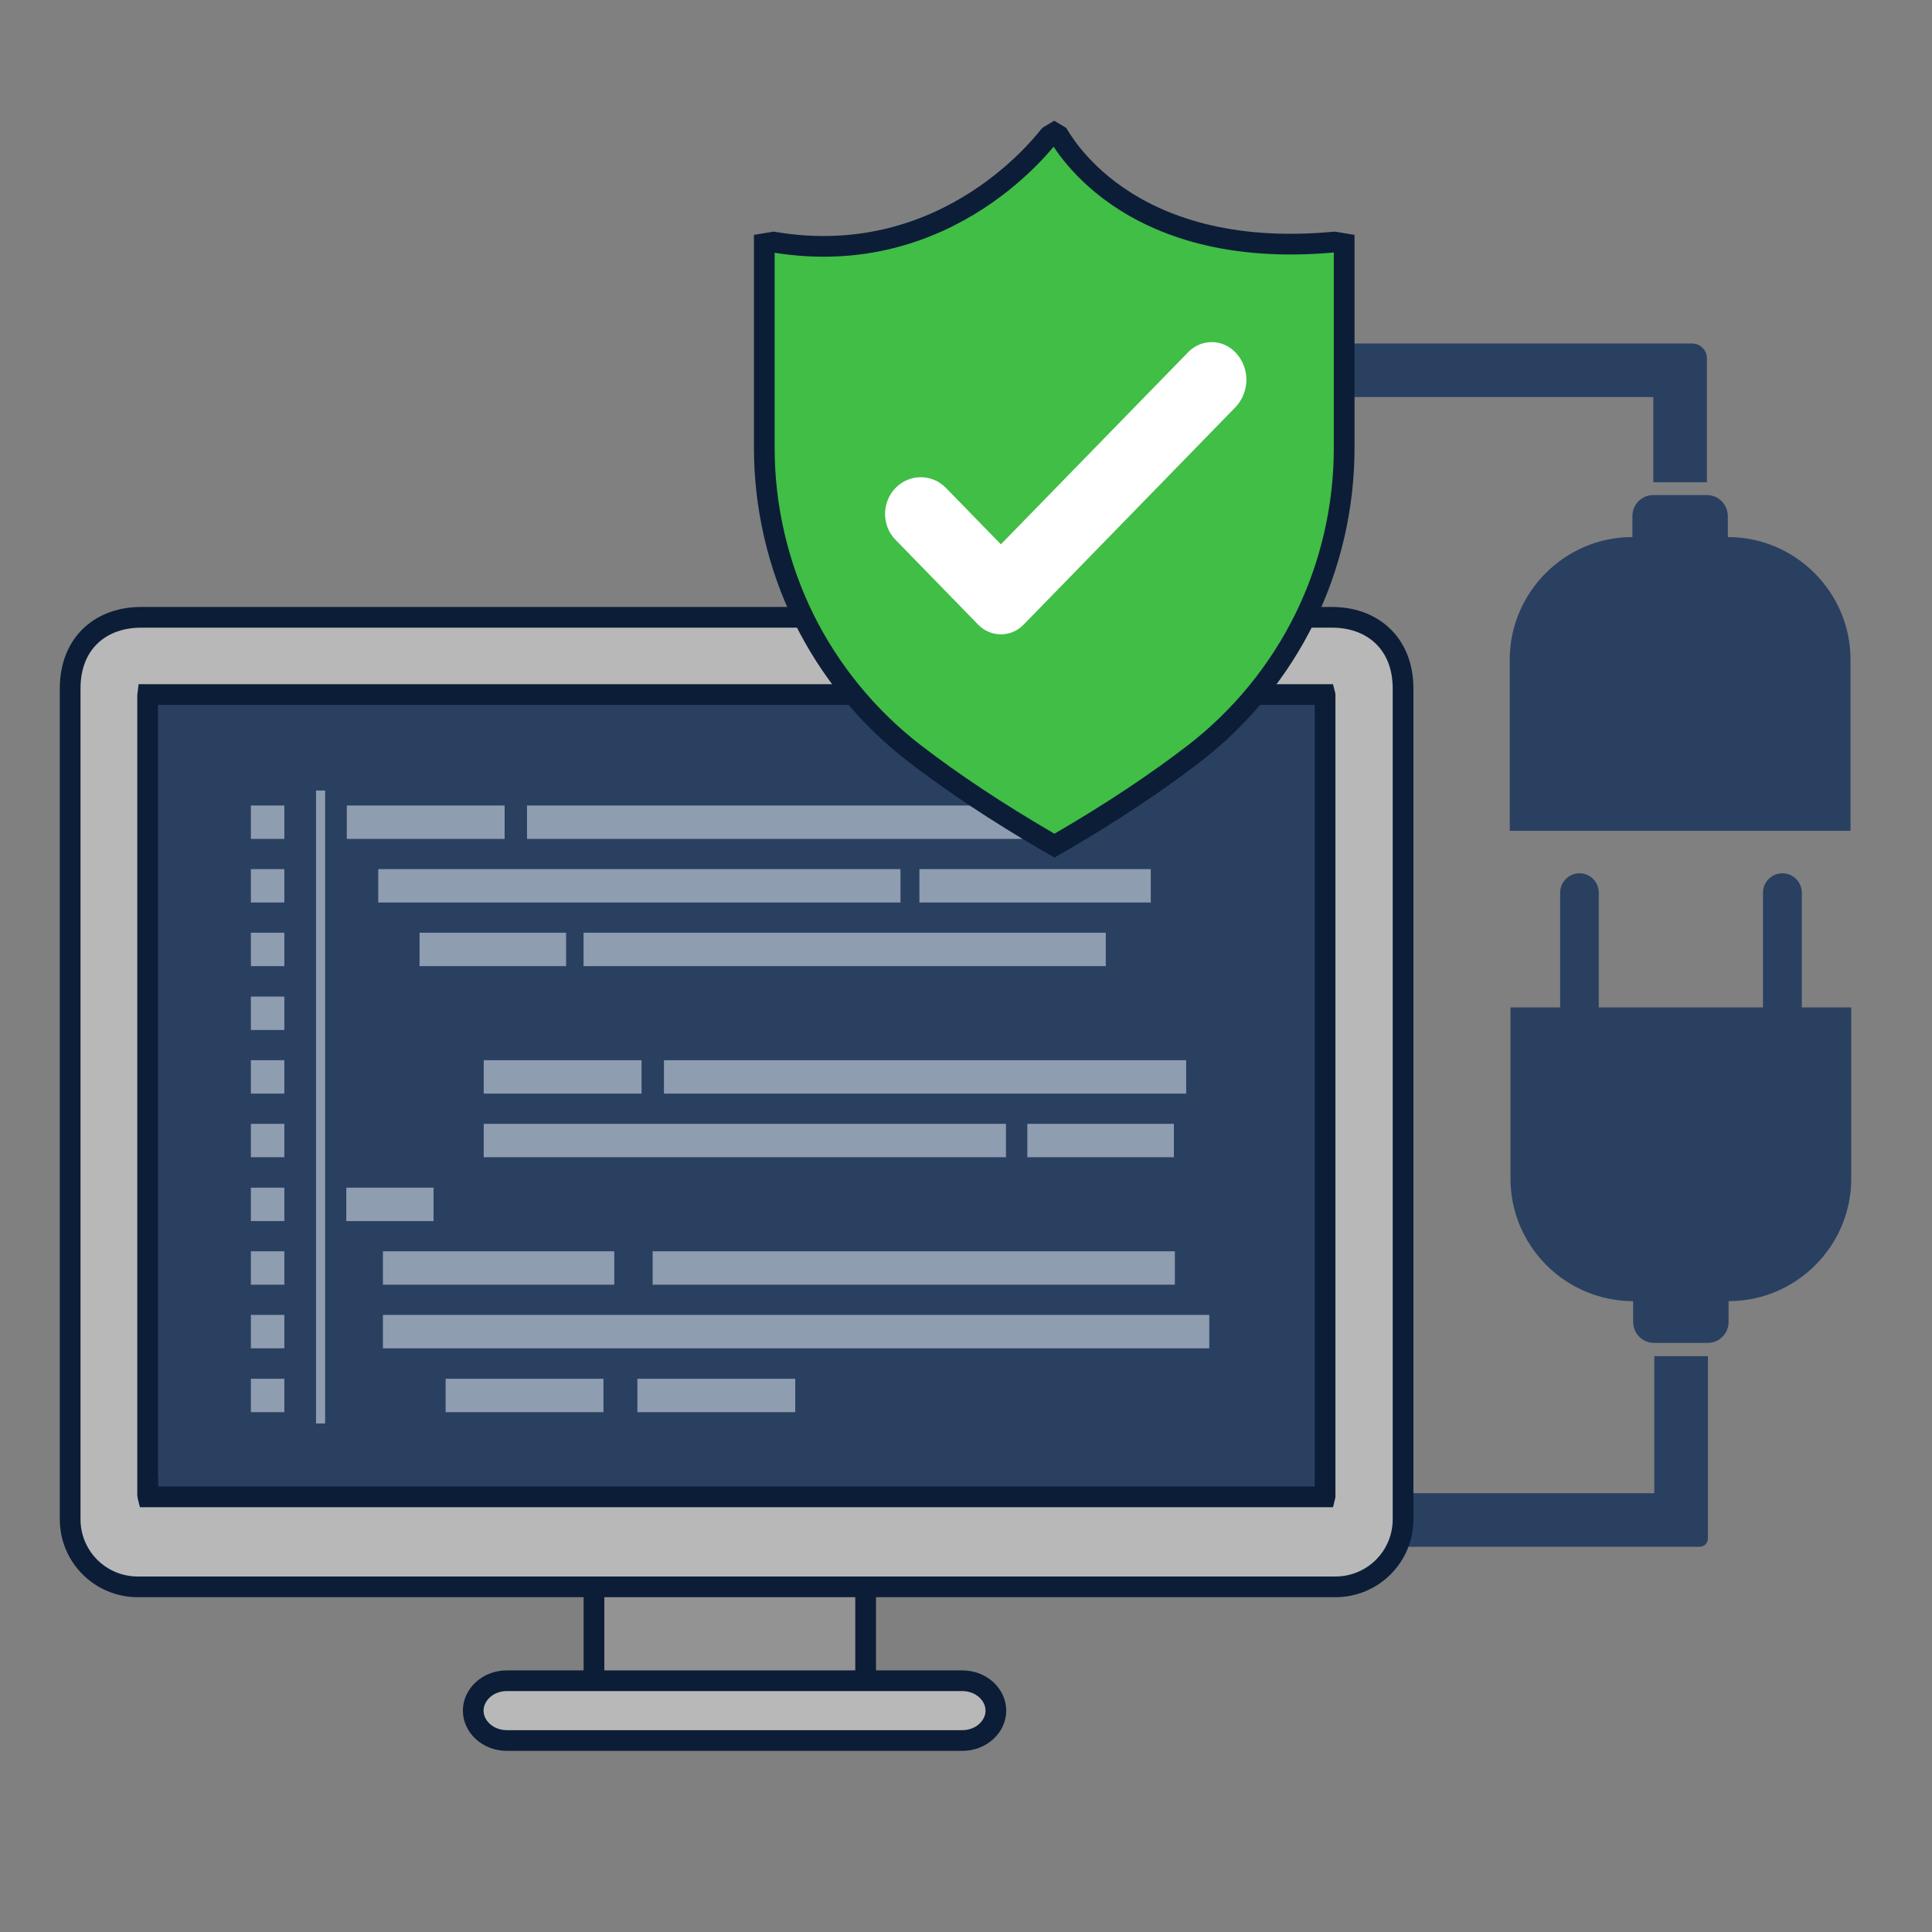 <?xml version="1.0" encoding="UTF-8"?>
<svg xmlns="http://www.w3.org/2000/svg" width="112" height="112" viewBox="0 0 112 112" fill="none">
  <rect x="0" y="0" width="112" height="112" fill="#808080" stroke="none"/>
  <path fill-rule="evenodd" clip-rule="evenodd" d="M104.454 58.4V51.75C104.454 51.124 103.941 50.625 103.328 50.625C102.715 50.625 102.202 51.124 102.202 51.75V58.4H92.681V51.75C92.681 51.124 92.182 50.625 91.569 50.625C90.956 50.625 90.443 51.124 90.443 51.75V58.4H87.564V68.324C87.564 72.24 90.757 75.429 94.676 75.429V76.639C94.676 77.308 95.218 77.85 95.888 77.85H98.995C99.665 77.85 100.206 77.308 100.206 76.639V75.429C104.126 75.429 107.319 72.24 107.319 68.324V58.4H104.44H104.454Z" fill="#2A4061"></path>
  <path fill-rule="evenodd" clip-rule="evenodd" d="M100.164 31.133V29.922C100.164 29.253 99.622 28.698 98.952 28.698H95.845C95.175 28.698 94.633 29.239 94.633 29.922V31.133C90.714 31.133 87.521 34.336 87.521 38.238V48.162H107.276V38.238C107.276 34.322 104.069 31.133 100.164 31.133Z" fill="#2A4061"></path>
  <path fill-rule="evenodd" clip-rule="evenodd" d="M95.902 78.604V86.564H73.254V89.668H98.525C98.796 89.668 99.01 89.454 99.01 89.184V78.618H95.902V78.604Z" fill="#2A4061"></path>
  <path d="M34.433 90.966H50.181V97.995H34.433V90.966Z" fill="#939393" stroke="#0C1D37" stroke-width="1.2"></path>
  <path d="M29.391 97.433H55.776C56.91 97.433 57.733 98.26 57.733 99.167C57.733 100.073 56.91 100.9 55.776 100.9H29.391C28.257 100.9 27.433 100.073 27.433 99.167C27.433 98.26 28.257 97.433 29.391 97.433Z" fill="#B8B8B8" stroke="#0C1D37" stroke-width="1.2"></path>
  <path d="M79.951 38.508H5.833V88.628H79.951V38.508Z" fill="#2A4061"></path>
  <path d="M8.573 86.149H8.559V40.288C8.559 40.278 8.56 40.27 8.561 40.262H76.813C76.815 40.27 76.816 40.278 76.816 40.288V86.749C76.816 86.758 76.815 86.767 76.813 86.775H8.576C8.574 86.767 8.573 86.758 8.573 86.749V86.149ZM77.216 35.787H8.173C7.087 35.787 6.053 36.115 5.285 36.826C4.51 37.544 4.067 38.596 4.067 39.918V88.073C4.067 90.242 5.818 91.991 7.988 91.991H77.416C79.585 91.991 81.337 90.242 81.337 88.073V39.918C81.337 38.603 80.893 37.551 80.119 36.832C79.352 36.119 78.319 35.787 77.23 35.787H77.216Z" fill="#B8B8B8" stroke="#0C1D37" stroke-width="1.2"></path>
  <g opacity="0.5">
    <path d="M18.849 45.827H18.321V82.52H18.849V45.827Z" fill="#F2F9FE"></path>
    <path d="M16.483 46.696H14.544V48.632H16.483V46.696Z" fill="#F2F9FE"></path>
    <path d="M16.483 50.383H14.544V52.32H16.483V50.383Z" fill="#F2F9FE"></path>
    <path d="M16.483 54.071H14.544V56.008H16.483V54.071Z" fill="#F2F9FE"></path>
    <path d="M16.483 57.773H14.544V59.71H16.483V57.773Z" fill="#F2F9FE"></path>
    <path d="M16.483 61.461H14.544V63.397H16.483V61.461Z" fill="#F2F9FE"></path>
    <path d="M16.483 65.149H14.544V67.085H16.483V65.149Z" fill="#F2F9FE"></path>
    <path d="M16.483 68.851H14.544V70.787H16.483V68.851Z" fill="#F2F9FE"></path>
    <path d="M16.483 72.539H14.544V74.475H16.483V72.539Z" fill="#F2F9FE"></path>
    <path d="M16.483 76.226H14.544V78.163H16.483V76.226Z" fill="#F2F9FE"></path>
    <path d="M16.483 79.928H14.544V81.865H16.483V79.928Z" fill="#F2F9FE"></path>
    <path d="M29.254 46.696H20.103V48.632H29.254V46.696Z" fill="#F2F9FE"></path>
    <path d="M66.711 50.383H53.299V52.32H66.711V50.383Z" fill="#F2F9FE"></path>
    <path d="M35.611 72.539H22.198V74.475H35.611V72.539Z" fill="#F2F9FE"></path>
    <path d="M32.817 54.071H24.322V56.008H32.817V54.071Z" fill="#F2F9FE"></path>
    <path d="M60.825 46.696H30.551V48.632H60.825V46.696Z" fill="#F2F9FE"></path>
    <path d="M37.193 61.461H28.042V63.397H37.193V61.461Z" fill="#F2F9FE"></path>
    <path d="M34.983 79.928H25.833V81.865H34.983V79.928Z" fill="#F2F9FE"></path>
    <path d="M46.101 79.928H36.95V81.865H46.101V79.928Z" fill="#F2F9FE"></path>
    <path d="M68.764 61.461H38.49V63.397H68.764V61.461Z" fill="#F2F9FE"></path>
    <path d="M68.108 72.539H37.834V74.475H68.108V72.539Z" fill="#F2F9FE"></path>
    <path d="M52.202 50.383H21.927V52.32H52.202V50.383Z" fill="#F2F9FE"></path>
    <path d="M70.104 76.226H22.198V78.163H70.104V76.226Z" fill="#F2F9FE"></path>
    <path d="M64.103 54.071H33.829V56.008H64.103V54.071Z" fill="#F2F9FE"></path>
    <path d="M68.051 65.149H59.556V67.085H68.051V65.149Z" fill="#F2F9FE"></path>
    <path d="M25.134 68.851H20.075V70.787H25.134V68.851Z" fill="#F2F9FE"></path>
    <path d="M58.316 65.149H28.042V67.085H58.316V65.149Z" fill="#F2F9FE"></path>
  </g>
  <path fill-rule="evenodd" clip-rule="evenodd" d="M77.843 19.913V23.017H95.845V27.957H98.952V20.767C98.952 20.297 98.567 19.913 98.097 19.913H77.857H77.843Z" fill="#2A4061"></path>
  <path d="M61.487 48.815L61.128 49.022L60.742 48.801C60.742 48.8 60.742 48.8 60.741 48.8C57.815 47.098 55.214 45.371 52.997 43.662C50.3 41.581 48.088 38.872 46.59 35.822C45.092 32.772 44.307 29.364 44.307 25.971V14.125L44.848 14.035C49.974 14.899 53.967 13.357 56.682 11.59C58.045 10.703 59.088 9.758 59.795 9.032C60.149 8.668 60.42 8.359 60.605 8.138C60.698 8.027 60.769 7.939 60.817 7.879C60.819 7.877 60.821 7.874 60.823 7.872L61.115 7.698L61.374 7.853C61.406 7.904 61.448 7.972 61.499 8.052C61.634 8.263 61.834 8.558 62.111 8.905C62.665 9.6 63.522 10.502 64.766 11.362C67.255 13.082 71.246 14.602 77.359 14.031L77.923 14.125V25.986C77.923 29.379 77.138 32.787 75.64 35.837C74.142 38.887 71.93 41.596 69.233 43.677C67.015 45.386 64.415 47.113 61.489 48.815C61.488 48.815 61.488 48.815 61.487 48.815Z" fill="#40BE46" stroke="#0C1D37" stroke-width="1.2"></path>
  <path d="M59.327 36.224L71.606 23.621C72.471 22.728 72.471 21.293 71.606 20.415C70.859 19.639 69.628 19.639 68.881 20.415L58.023 31.555L54.843 28.291C54.037 27.456 52.718 27.456 51.912 28.291C51.106 29.125 51.106 30.472 51.912 31.291L56.718 36.224C57.437 36.956 58.609 36.956 59.327 36.224Z" fill="white"></path>
</svg>
